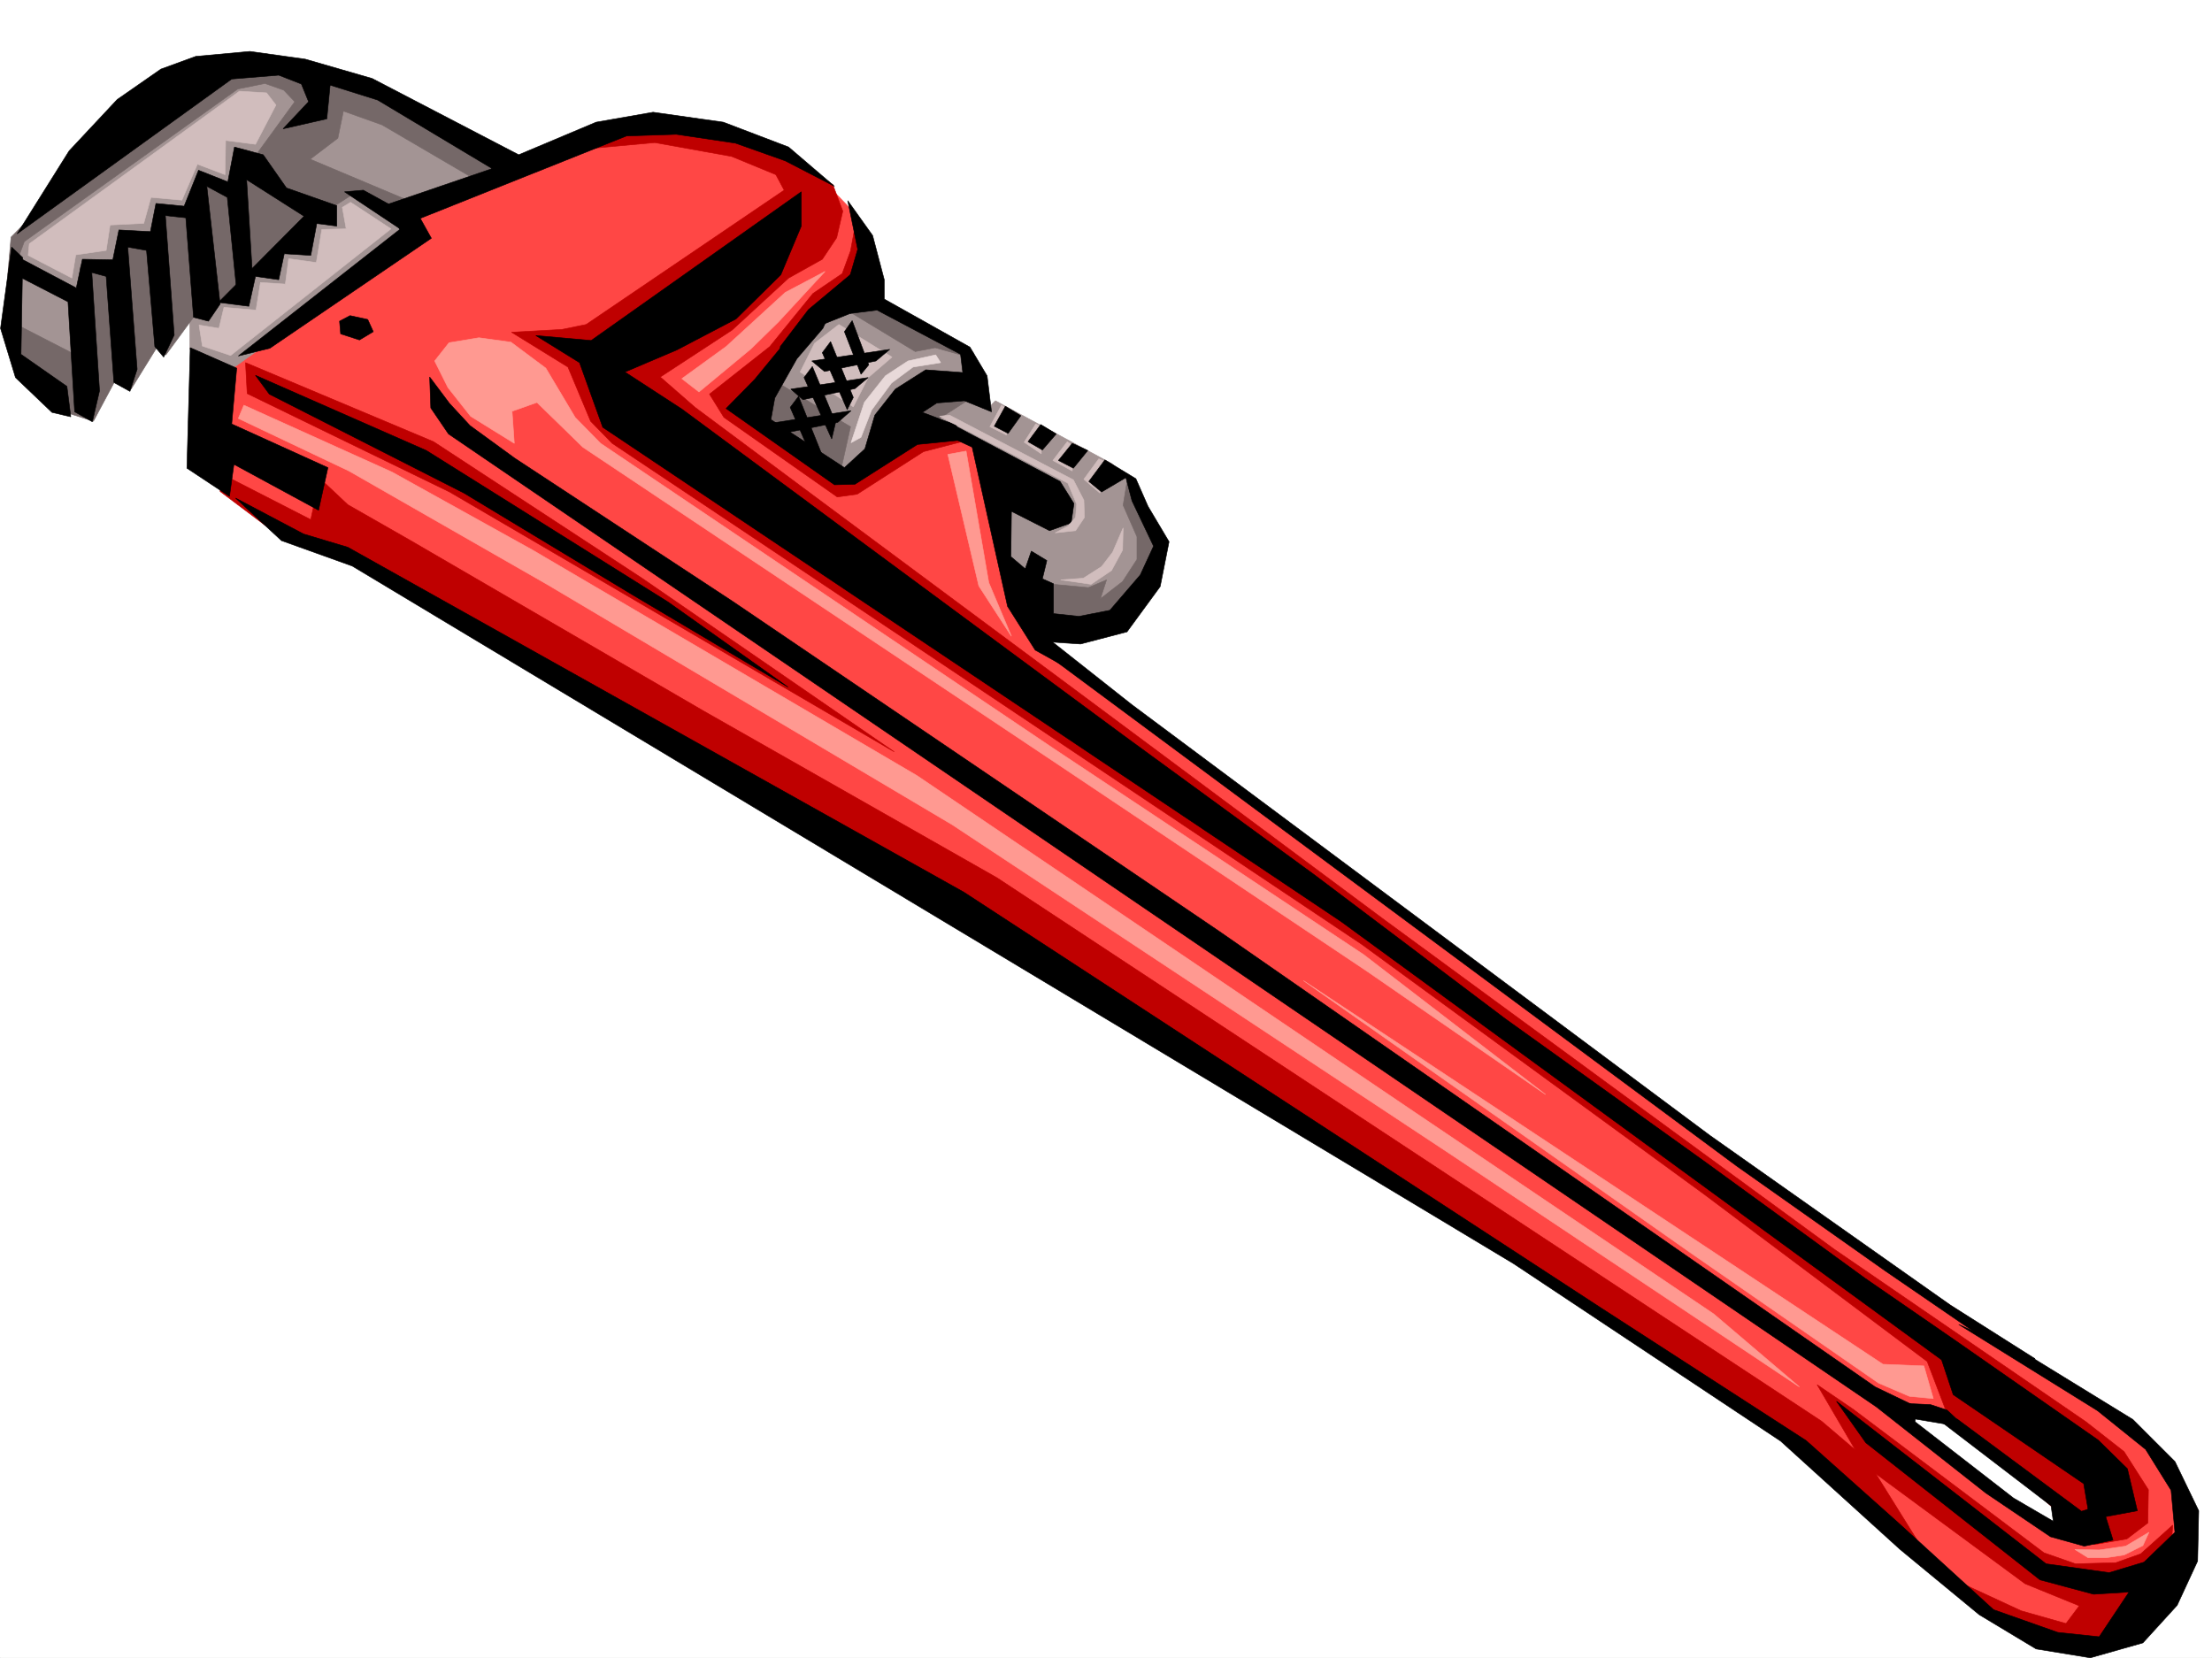 <svg xmlns="http://www.w3.org/2000/svg" width="2997.016" height="2246.664"><rect width="100%" height="100%" fill="#333333" stroke="none"/><defs><clipPath id="a"><path d="M0 0h2997v2244.137H0Zm0 0"/></clipPath></defs><path fill="#fff" d="M0 2246.297h2997.016V0H0Zm0 0"/><g clip-path="url(#a)" transform="translate(0 2.16)"><path fill="#fff" fill-rule="evenodd" stroke="#fff" stroke-linecap="square" stroke-linejoin="bevel" stroke-miterlimit="10" stroke-width=".743" d="M.742 2244.137h2995.531V-2.16H.743Zm0 0"/></g><path fill="#ff4745" fill-rule="evenodd" stroke="#ff4745" stroke-linecap="square" stroke-linejoin="bevel" stroke-miterlimit="10" stroke-width=".743" d="m858.637 161.055-309.438 122.07-7.508 38.2-232.254 165.55L288.48 641.16l211.258 116.09 2014 1232.863 77.184 113.114 116.129 89.148 132.625 35.934 121.367-152.059-32.96-101.113-88.407-76.403-362.653-238.937-781.453-579.738-285.468-205.977-79.41-272.605-70.462-36.715-127.347 79.37-120.621-93.605 162.574-181.265-14.23-77.887-49.462-50.95-140.878-64.398zm0 0"/><path fill="#fff" fill-rule="evenodd" stroke="#fff" stroke-linecap="square" stroke-linejoin="bevel" stroke-miterlimit="10" stroke-width=".743" d="m2569.184 1913.71 68.191 4.497 160.348 130.36 1.484 30.695-65.922-30.696zm0 0"/><path fill="#bf0000" fill-rule="evenodd" stroke="#bf0000" stroke-linecap="square" stroke-linejoin="bevel" stroke-miterlimit="10" stroke-width=".743" d="m332.664 491.371 254.734 107.094 282.5 185.02 341.653 235.187-602.41-352.055L334.93 533.285Zm827.199-191.746-7.508 40.43-11.261 30.691-39.688 26.98-58.453 71.903-81.68 64.398 19.512 31.477 153.586 107.875 26.977-3.754 89.89-57.672 63.696-16.5-48.68-15.719-125.16 65.926-129.617-92.121 98.925-127.348 66.664-39.687zM301.188 642.648l119.878 61.426 12.004-56.187 38.203 35.972 83.907 47.938L953.063 963.23l397.843 226.192 1117.125 736.293 45.707 38.941-51.691-88.363 49.465 33.703 257.746 193.977 42.695 14.972 54.703-1.484 33.703-12.004 43.442-38.945-5.985 87.664-72.687 80.117-47.934-4.496-125.863-44.184-44.965-45.672 92.156 42.7 60.684 17.203 17.988-23.969-73.43-29.95-202.304-149.05 66.703 107.098-197.805-168.524-536.492-340.793L576.922 808.941l-122.11-60.683-74.957-20.957-81.64-61.426Zm0 0"/><path fill="#bf0000" fill-rule="evenodd" stroke="#bf0000" stroke-linecap="square" stroke-linejoin="bevel" stroke-miterlimit="10" stroke-width=".743" d="m747.75 205.98 139.352-12.75 104.16 18.73 59.941 24.712 11.223 20.996L794.199 439.68l-32.96 6.726-68.192 3.754 76.441 47.192 30.73 73.39 29.212 29.953 1015.23 678.617 463.805 338.567 302.672 226.937 27.722 72.649 199.332 175.285 43.442-7.508 28.46-21.699.747-44.965-32.961-51.652-51.691-40.469-340.914-233.7-250.981-183.495-356.672-261.426-433.07-322.066-343.887-255.399-158.863-118.355-47.192-41.176 97.399-63.692 76.437-70.378 45.711-25.497 19.469-29.207 8.25-35.933-13.488-35.973-106.39-64.394-149.872-26.239zm0 0"/><path fill="#a39494" fill-rule="evenodd" stroke="#a39494" stroke-linecap="square" stroke-linejoin="bevel" stroke-miterlimit="10" stroke-width=".743" d="m1020.473 559.52 75.695-130.32 65.922-39.723 156.598 88.402 20.214 74.879 9.735-9.738 158.12 85.394 29.95 28.465 32.961 111.594-81.64 80.898-107.915-24.71-53.175-214.973-72.688-40.43-110.144 82.383zm0 0"/><path fill="#d1bdbd" fill-rule="evenodd" stroke="#d1bdbd" stroke-linecap="square" stroke-linejoin="bevel" stroke-miterlimit="10" stroke-width=".743" d="m1136.637 439.68-33 25.453-19.473 38.945 71.945 47.192 20.215-39.684 32.219-27.723zm352.136 182.011-20.253 27.72 21.738 18.69 8.992-41.913zm-42.699-23.226-19.512 25.453 26.239 14.234 1.484-33.707zm-42.734-23.969-15.719 24.711 23.223 15.719.746-36.676zm-46.453-25.453-15.719 29.207 22.484 11.223 4.497-32.961zm0 0"/><path fill="#a39494" fill-rule="evenodd" stroke="#a39494" stroke-linecap="square" stroke-linejoin="bevel" stroke-miterlimit="10" stroke-width=".743" d="m13.488 467.402 8.25-144.593L322.926 94.387l186.547 38.203 164.101 106.35-132.624 49.423 19.512 35.227L312.45 501.105l-55.445-27.722v-46.45l-149.129 77.145Zm0 0"/><path fill="#756868" fill-rule="evenodd" stroke="#756868" stroke-linecap="square" stroke-linejoin="bevel" stroke-miterlimit="10" stroke-width=".743" d="m1240.016 476.355 26.98-5.238 37.457 10.516-116.867-71.903-50.207 4.458zm-190.297 39.727 102.637 62.168-13.489 60.645 14.973-2.973 34.488-34.445 40.43-66.668 98.922-3.008-77.926 50.164-95.172 68.191-23.223 2.969-103.382-86.137zm369.375 274.871 55.445 5.242 24.711-10.48-8.25 25.453 29.988-23.227 19.473-29.949v-30.691l-18.727-42.7 5.239-32.218 48.718 93.644-53.214 104.868-110.887 2.972zM23.227 353.543l9.734-26.238 289.223-206.72 36.714-7.468 25.454 8.953 15.015 15.758-53.957 74.133-33.703 43.441-33.004-8.992-17.203 35.227-44.965 3.754-12.004 41.914-38.199-5.239-12.746 42.7-44.926-2.973-3.754 50.164-3.754 68.152-83.168-42.699-1.484 41.215 77.145 81.64 32.96 10.477 29.247-54.66 21.742 11.223 35.187-56.93 12.004 10.477 41.211-56.149 14.234 9.738 20.958-26.98L433.07 292.117l46.453-29.953 56.93 18.73 12.004-11.261-128.133-53.918 37.457-28.465 7.508-36.715 52.434 18.73 135.636 79.41 39.688-20.214-198.55-116.125-172.313-29.953-146.118 75.66-161.09 163.281-4.496 50.946Zm0 0"/><path fill-rule="evenodd" stroke="#000" stroke-linecap="square" stroke-linejoin="bevel" stroke-miterlimit="10" stroke-width=".743" d="m1130.617 252.43-62.172-53.176-88.402-33.703-95.172-13.492-77.184 13.492-104.902 44.183-198.55-103.382-90.633-26.196-74.957-10.48-73.391 6.726-47.23 17.243-59.2 41.171-65.18 69.676-70.417 112.336 290.707-209.734 63.695-5.239 30.73 12.004 9.739 23.97-34.489 36.675 59.2-13.45 4.496-45.71 64.437 20.215 155.11 92.902-144.633 49.422 19.472 32.96-218.765 171.532 42.699-10.516 218.8-149.05-15.011-26.938 279.484-111.633 67.45-2.226 80.156 11.965 67.445 23.968zm0 0"/><path fill-rule="evenodd" stroke="#000" stroke-linecap="square" stroke-linejoin="bevel" stroke-miterlimit="10" stroke-width=".743" d="m26.98 349.79 76.399 40.429 8.25-38.946 41.215.743 8.25-40.426 42.695 2.265 7.508-38.199 38.2 3.715 19.472-48.68 39.726 15.72 8.993-47.157 38.945 10.48 31.472 44.926 68.192 23.965v27.723l-29.207-3.754-92.942-59.156 7.508 122.812-20.215 35.23-13.488-134.074-27.723-14.976 17.985 159.527-15.758 23.227-20.215-5.239-10.476-134.816-27.723-3.012 11.965 161.793-14.235 29.953-12-14.234-11.222-130.32-25.457-4.496 12.71 165.511-9.738 29.989-21.738-12.004-10.48-143.809-19.47-5.238 10.477 160.308-9.734 41.914-23.969-13.488-8.992-149.05-69.676-35.93Zm0 0"/><path fill-rule="evenodd" stroke="#000" stroke-linecap="square" stroke-linejoin="bevel" stroke-miterlimit="10" stroke-width=".743" d="M15.719 334.813.742 444.918l20.254 66.668 49.422 47.191 25.496 5.985-5.242-41.211-62.207-43.442 2.27-131.062Zm242.027 136.304-4.496 163.281 57.672 38.2 6.023-43.438 114.641 62.168 12.707-57.672-130.36-59.16 6.766-75.656zm38.204-61.387 41.21 5.239 8.992-40.469 31.477 4.496 7.508-35.191 35.93 2.23 9.738-51.691-18.73-1.485zm170.827-149.832 80.934 53.957 11.223-19.511-66.664-36.676zm681.825 12.004 33.703 47.192 15.757 59.902v26.238l116.13 65.141 23.222 38.941 5.984 48.68-36.714-14.976-37.457 3.011-19.473 12.746 45.707 17.203 7.508 20.215-59.942 6.024-84.691 53.918-27.719.742-146.86-103.34 38.981-39.726 41.211-50.165 59.2-36.714-8.25 17.984-35.231 41.172-29.95 53.215-5.241 29.21 99.629 65.141 27.722-25.457 13.488-45.707 27.723-35.187 41.211-26.2 50.203 3.715-3.008-24.71-113.117-59.903-35.972 4.496-2.27-45.707 12.004-41.172zm0 0"/><path fill-rule="evenodd" stroke="#000" stroke-linecap="square" stroke-linejoin="bevel" stroke-miterlimit="10" stroke-width=".743" d="m1167.332 359.523-71.906 59.942-38.238 50.164v33.707l55.44-62.914 63.696-25.453zm-96.656 192.493 33.742 77.886 8.21-16.46-30.69-76.403zm18.726-40.43 37.461 83.125 5.278-22.48-31.477-75.622zm24.754-33.707 33.703 77.144 8.25-16.5-30.734-75.617zm29.949-28.465 22.48 57.676 10.481-12.75-22.484-59.899zm0 0"/><path fill-rule="evenodd" stroke="#000" stroke-linecap="square" stroke-linejoin="bevel" stroke-miterlimit="10" stroke-width=".743" d="m1047.45 573.012 105.648-16.5-17.985 15.718-70.422 14.23zm23.968-45.707 104.906-15.72-17.988 14.974-70.418 14.976zm28.504-38.203 105.61-15.72-18.731 15.72-69.676 14.234zm185.058 83.128 151.36 80.153 18.726 29.953-3.754 26.234-29.246 10.48-51.691-26.198-.742 61.386 19.473 16.5 8.25-23.968 20.996 12.75-6.02 24.71 15.012 6.723v40.469l34.449 3.715 41.953-8.211 41.211-47.938 17.988-38.98-29.207-61.387-8.25-31.476-32.965 19.472-17.242-14.234 21.742-29.207 41.954 25.453 16.46 37.457 28.504 47.937-12.004 60.684-44.964 61.426-62.914 16.46-44.965-2.968 22.484 32.922-38.984-21.703-37.457-59.196-47.938-215.714-32.219-14.977zm0 0"/><path fill-rule="evenodd" stroke="#000" stroke-linecap="square" stroke-linejoin="bevel" stroke-miterlimit="10" stroke-width=".743" d="m1452.8 600.695-18.73 23.223 20.215 10.48 19.512-23.968zm-42.698-25.457-17.243 23.227 19.473 11.223 18.727-21.704zm-47.977-24.711-14.973 26.98 18.727 9.735 17.246-23.969zm0 0"/><path fill-rule="evenodd" stroke="#000" stroke-linecap="square" stroke-linejoin="bevel" stroke-miterlimit="10" stroke-width=".743" d="m1085.652 306.348-27.722 65.922-60.684 59.902-80.156 41.953-70.418 29.953 77.144 50.203 239.02 176.774 358.898 265.136 258.489 188.735 259.234 195.5 269.75 193.23 217.277 158.043 120.625 83.168 195.579 136.301 39.687 38.945 13.488 56.93-64.437 12.004-8.25-48.68-176.809-120.625-15.719-47.156-452.582-330.316-361.128-263.649L816.684 578.992l-31.477-87.62-59.2-36.716 74.958 6.723 284.687-201.48zm0 0"/><path fill-rule="evenodd" stroke="#000" stroke-linecap="square" stroke-linejoin="bevel" stroke-miterlimit="10" stroke-width=".743" d="m582.16 510.84 1.524 41.918 23.968 35.226 1934.551 1318.258 148.387 116.832 87.66 59.195 45.668 12.708 38.984-8.211-14.976-47.934-27.723 8.953-168.597-125.082-19.473 5.238 146.86 112.375 2.972 20.957-53.918-31.437-133.371-103.379 2.23-20.215-56.187-26.98-888.625-617.192L992.75 814.922 697.543 620.945l-60.684-44.218-27.718-29.954Zm0 0"/><path fill-rule="evenodd" stroke="#000" stroke-linecap="square" stroke-linejoin="bevel" stroke-miterlimit="10" stroke-width=".743" d="m2584.156 1901.746 31.477 1.484 22.484 7.508 22.48 20.957-17.241-.742-53.176-8.992zM346.152 508.574l18.73 25.453L628.61 668.102l227.055 137.086 212.04 125.824-162.618-115.348L577.664 610.43Zm115.383-56.187-1.484-17.203 14.23-7.508 23.969 5.238 7.508 16.5-18.727 11.223zm0 0"/><path fill-rule="evenodd" stroke="#000" stroke-linecap="square" stroke-linejoin="bevel" stroke-miterlimit="10" stroke-width=".743" d="m319.172 674.867 92.16 48.68 59.941 17.984 834.668 467.364 863.133 563.273 278 179.742 125.121 111.633 128.871 117.574 86.922 30.73 56.184 5.985 40.469-60.684-47.977 3.008-72.684-19.469-236.007-185.765-39.688-56.188 283.945 220.211 85.434 12.004 47.191-14.23 41.957-40.469-5.242-56.93-34.484-55.406-65.18-52.433-188.031-116.829 101.894 46.41 134.114 82.383 56.93 56.93 32.214 66.668-1.484 68.148-27.723 59.942-46.449 50.949-71.203 20.215-73.43-12.004-77.144-46.414-107.172-88.402-161.836-146.786-361.867-240.464L477.293 766.984l-95.91-34.445Zm0 0"/><path fill-rule="evenodd" stroke="#000" stroke-linecap="square" stroke-linejoin="bevel" stroke-miterlimit="10" stroke-width=".743" d="m1401.11 874.082 951.538 705.598 201.559 142.285 131.102 89.89 58.457 32.961 13.488-3.753-114.64-72.649-325.938-229.945-782.938-583.489-125.16-98.847zm0 0"/><path fill="#d1bdbd" fill-rule="evenodd" stroke="#d1bdbd" stroke-linecap="square" stroke-linejoin="bevel" stroke-miterlimit="10" stroke-width=".743" d="m38.2 346.035 1.527-15.719 284.687-206.722 36.715 2.23 12.746 16.5-27.723 53.176-40.468-5.238-.743 46.41-37.457-14.23-20.996 48.718-41.957-3.754-9.734 35.188-45.707 2.27-5.242 34.445-41.211 5.984-5.239 31.477zm436.827-71.906 54.7 35.973-217.278 171.53-38.242-12.745-4.496-28.465 26.98 4.496 6.766-28.465 43.438 3.754 6.023-37.457 33.703 2.23 4.496-34.449 37.457 5.239 7.508-44.926 32.961-.742-5.238-29.207zm0 0"/><path fill="#e8d9d9" fill-rule="evenodd" stroke="#e8d9d9" stroke-linecap="square" stroke-linejoin="bevel" stroke-miterlimit="10" stroke-width=".743" d="m1267.738 480.852-37.457 8.25-30.73 20.214-28.465 35.973-17.988 54.66 13.488-7.465 14.234-36.718 26.98-36.715 29.208-21.7 37.457-5.98zm0 0"/><path fill="#d1bdbd" fill-rule="evenodd" stroke="#d1bdbd" stroke-linecap="square" stroke-linejoin="bevel" stroke-miterlimit="10" stroke-width=".743" d="m1272.98 564.02 173.836 90.632 11.965 28.465-1.484 17.945-10.48 12.004-17.243 8.993 27.723-3.008 12.004-17.989-.781-23.226-14.235-27.68-167.816-87.664zm164.102 221.695 30.692-2.23 24.75-15.755 14.976-19.472 14.234-32.961-.746 29.988-14.972 27.684-27.723 18.726zm0 0"/><path fill="#ff9991" fill-rule="evenodd" stroke="#ff9991" stroke-linecap="square" stroke-linejoin="bevel" stroke-miterlimit="10" stroke-width=".743" d="m1117.867 367.773-53.918 28.465-80.191 73.39-59.942 43.442 23.227 17.985 70.457-58.414 37.457-36.715zM779.223 565.504 739.5 498.84l-47.195-35.192-43.442-5.984-40.468 6.727-19.47 24.71 17.985 35.973 30.695 38.946 59.196 36.675-3.012-43.441 33.746-11.965 62.168 60.645 645.11 430.687 417.355 279.406 241.988 167.036-246.484-189.516-420.328-279.371-613.672-413.48zm-448.789-16.461-7.508 17.945 149.87 71.164 268.227 153.543 549.2 325.82 672.832 444.922 475.027 316.825-116.129-98.844-405.348-273.387-674.359-456.18-520.734-305.566-190.301-105.61Zm978.516 62.167-24.712 4.497 41.957 178.258 44.18 68.152-30.691-72.648zm1310.437 1283.81-12.746-44.223-55.446-2.227-785.203-519.836 525.23 369.262 253.993 176.027 41.953 17.989zm191.823 204.457 32.962.742 35.973-5.242 31.437-18.727-8.21 17.984-25.493 12.746-24.711 3.754h-23.969zm0 0"/></svg>
